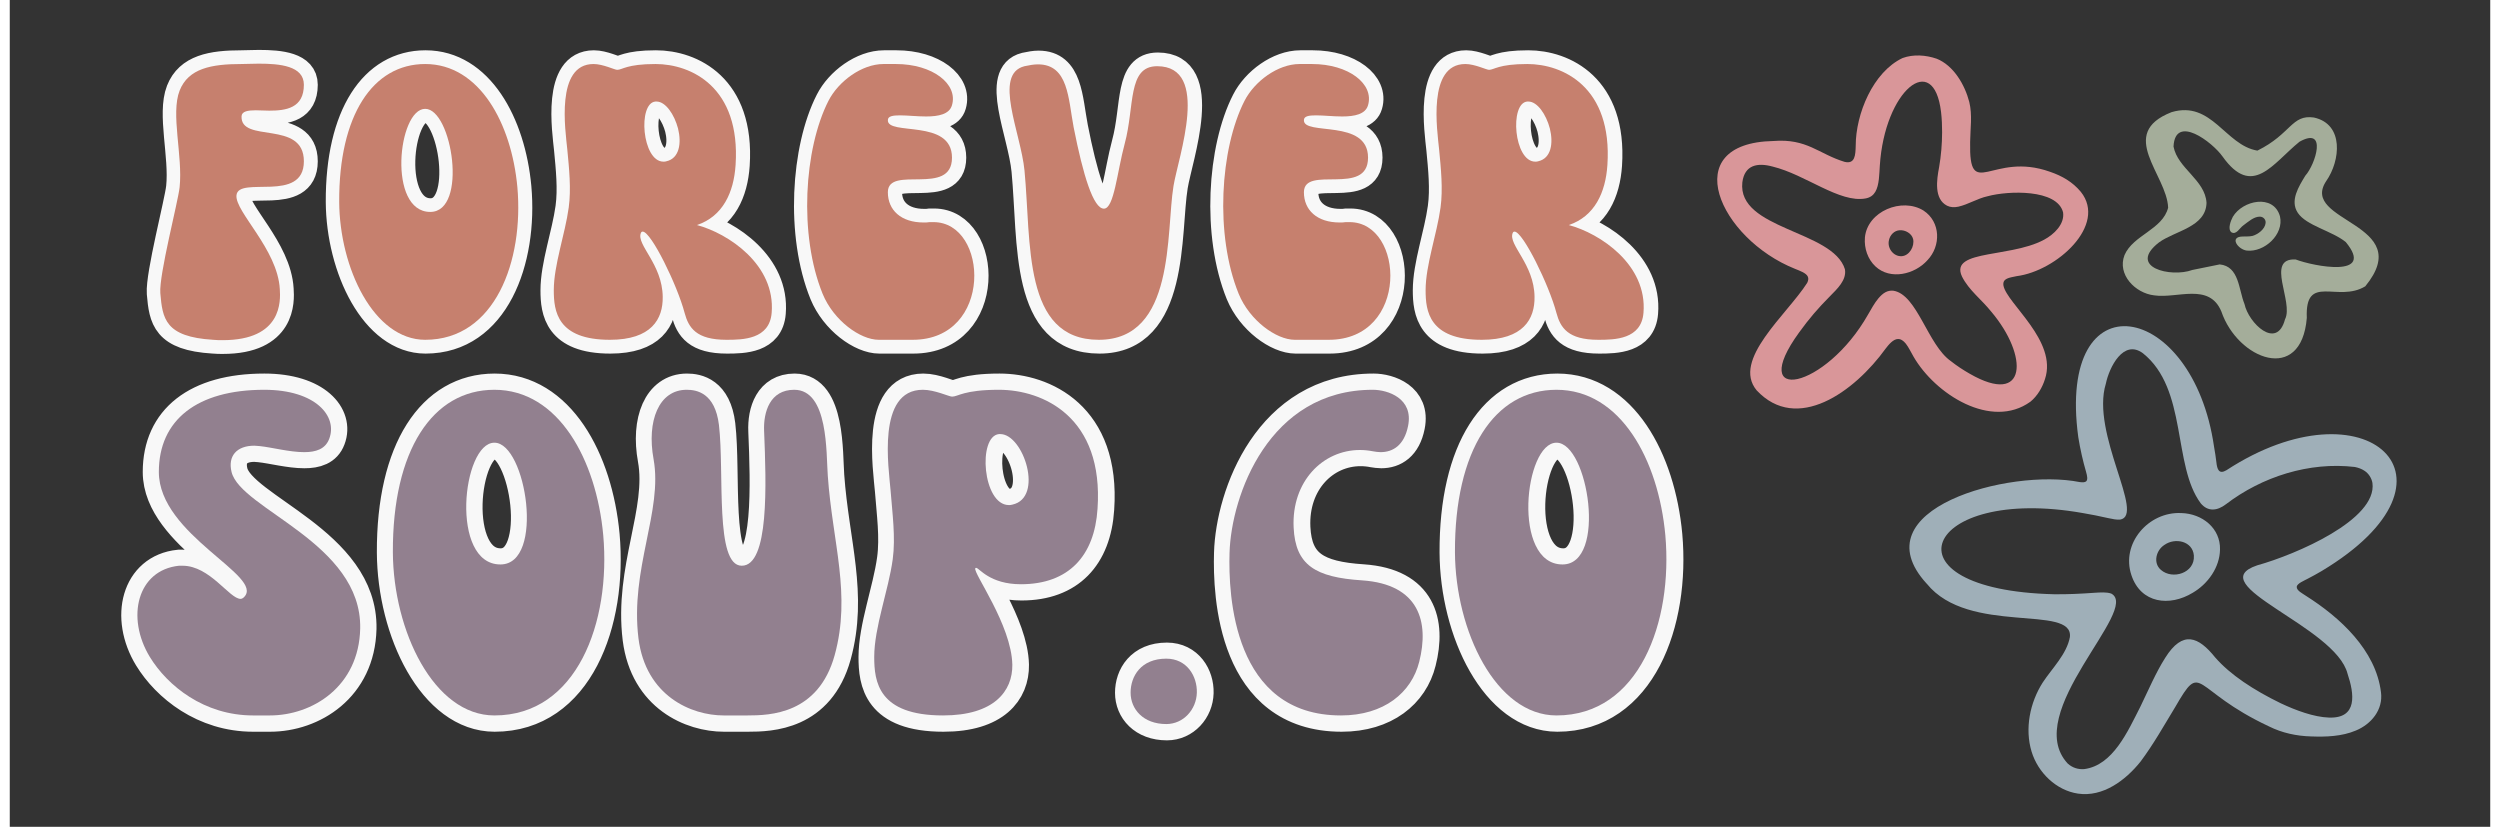<svg version="1.0" preserveAspectRatio="xMidYMid meet" height="127" viewBox="0 0 288 96" zoomAndPan="magnify" width="384" xmlns:xlink="http://www.w3.org/1999/xlink" xmlns="http://www.w3.org/2000/svg"><rect x="0" y="0" width="288" height="96" fill="#333333" stroke="none"/><defs><g></g><clipPath id="86cce97ca2"><path clip-rule="nonzero" d="M 246 59 L 257 59 L 257 70 L 246 70 Z M 246 59"></path></clipPath><clipPath id="db55de501f"><path clip-rule="nonzero" d="M 194.52 12.91 L 266.629 -4.793 L 287.73 81.156 L 215.621 98.855 Z M 194.52 12.91"></path></clipPath><clipPath id="08461946cf"><path clip-rule="nonzero" d="M 194.52 12.91 L 266.629 -4.793 L 287.73 81.156 L 215.621 98.855 Z M 194.52 12.91"></path></clipPath><clipPath id="0e81e2500e"><path clip-rule="nonzero" d="M 194.52 12.91 L 266.629 -4.793 L 287.73 81.156 L 215.621 98.855 Z M 194.52 12.91"></path></clipPath><clipPath id="c26770d215"><path clip-rule="nonzero" d="M 220 37 L 278 37 L 278 93 L 220 93 Z M 220 37"></path></clipPath><clipPath id="6488b5c8fa"><path clip-rule="nonzero" d="M 194.52 12.91 L 266.629 -4.793 L 287.73 81.156 L 215.621 98.855 Z M 194.52 12.91"></path></clipPath><clipPath id="91d14dad10"><path clip-rule="nonzero" d="M 194.52 12.91 L 266.629 -4.793 L 287.73 81.156 L 215.621 98.855 Z M 194.52 12.91"></path></clipPath><clipPath id="ec936fa220"><path clip-rule="nonzero" d="M 194.52 12.91 L 266.629 -4.793 L 287.73 81.156 L 215.621 98.855 Z M 194.52 12.91"></path></clipPath><clipPath id="af633cf83a"><path clip-rule="nonzero" d="M 257 23 L 264 23 L 264 30 L 257 30 Z M 257 23"></path></clipPath><clipPath id="a20eb455c2"><path clip-rule="nonzero" d="M 194.52 12.91 L 266.629 -4.793 L 287.73 81.156 L 215.621 98.855 Z M 194.52 12.91"></path></clipPath><clipPath id="aebbfe3553"><path clip-rule="nonzero" d="M 194.52 12.91 L 266.629 -4.793 L 287.73 81.156 L 215.621 98.855 Z M 194.52 12.91"></path></clipPath><clipPath id="f767eb3411"><path clip-rule="nonzero" d="M 194.52 12.91 L 266.629 -4.793 L 287.73 81.156 L 215.621 98.855 Z M 194.52 12.91"></path></clipPath><clipPath id="cf628e9d24"><path clip-rule="nonzero" d="M 245 12 L 276 12 L 276 42 L 245 42 Z M 245 12"></path></clipPath><clipPath id="95e81beb6c"><path clip-rule="nonzero" d="M 194.52 12.91 L 266.629 -4.793 L 287.73 81.156 L 215.621 98.855 Z M 194.52 12.91"></path></clipPath><clipPath id="af28425824"><path clip-rule="nonzero" d="M 194.52 12.91 L 266.629 -4.793 L 287.73 81.156 L 215.621 98.855 Z M 194.52 12.91"></path></clipPath><clipPath id="5a6a69ba17"><path clip-rule="nonzero" d="M 194.52 12.91 L 266.629 -4.793 L 287.73 81.156 L 215.621 98.855 Z M 194.52 12.91"></path></clipPath><clipPath id="39d0923d86"><path clip-rule="nonzero" d="M 215 23 L 224 23 L 224 32 L 215 32 Z M 215 23"></path></clipPath><clipPath id="373787998c"><path clip-rule="nonzero" d="M 194.52 12.91 L 266.629 -4.793 L 287.73 81.156 L 215.621 98.855 Z M 194.52 12.91"></path></clipPath><clipPath id="68b528efab"><path clip-rule="nonzero" d="M 194.52 12.91 L 266.629 -4.793 L 287.73 81.156 L 215.621 98.855 Z M 194.52 12.91"></path></clipPath><clipPath id="6b395f5f9f"><path clip-rule="nonzero" d="M 194.52 12.91 L 266.629 -4.793 L 287.73 81.156 L 215.621 98.855 Z M 194.52 12.91"></path></clipPath><clipPath id="a83b412b7a"><path clip-rule="nonzero" d="M 198 6 L 242 6 L 242 48 L 198 48 Z M 198 6"></path></clipPath><clipPath id="5f273ac481"><path clip-rule="nonzero" d="M 194.52 12.91 L 266.629 -4.793 L 287.73 81.156 L 215.621 98.855 Z M 194.52 12.91"></path></clipPath><clipPath id="fb1f7ef924"><path clip-rule="nonzero" d="M 194.52 12.91 L 266.629 -4.793 L 287.73 81.156 L 215.621 98.855 Z M 194.52 12.91"></path></clipPath><clipPath id="f17653af38"><path clip-rule="nonzero" d="M 194.52 12.91 L 266.629 -4.793 L 287.73 81.156 L 215.621 98.855 Z M 194.52 12.91"></path></clipPath></defs><path stroke-miterlimit="4" stroke-opacity="1" stroke-width="5.989" stroke="#f8f8f8" d="M 3.136 41.141 C 6.408 46.485 13.195 51.998 22.298 51.998 L 25.413 51.998 C 33.311 51.998 41.921 46.66 42.177 35.877 C 42.489 19.994 19.975 13.757 18.302 6.82 C 17.578 3.854 19.257 1.944 22.529 1.944 C 22.841 1.944 23.253 2.025 23.565 2.025 C 25.807 2.256 29.078 3.13 31.788 3.13 C 33.954 3.13 35.709 2.587 36.427 0.658 C 38.025 -3.494 33.954 -8.445 24.364 -8.445 C 11.909 -8.445 4.81 -2.851 4.81 6.82 C 4.81 18.552 24.514 26.131 20.618 30.052 C 20.462 30.208 20.212 30.364 19.975 30.364 C 17.909 30.364 14.306 24.221 9.199 24.221 C 9.043 24.221 8.806 24.221 8.556 24.221 C 0.814 25.02 -1.346 33.792 3.136 41.141 Z M 48.233 21.748 C 48.315 36.271 55.819 51.998 67.083 51.998 C 82.404 51.998 88.716 34.672 87.274 18.552 C 85.988 4.579 78.97 -8.445 67.083 -8.445 C 55.582 -8.445 48.158 2.824 48.233 21.748 Z M 67.083 1.382 C 72.989 1.382 76.498 23.971 68.194 23.971 C 58.779 23.971 61.076 1.382 67.083 1.382 Z M 93.811 37.713 C 95.178 48.414 103.632 51.998 109.62 51.998 L 114.028 51.998 C 118.255 51.998 127.183 51.767 130.223 40.828 C 133.339 29.484 129.83 19.994 128.937 7.538 C 128.625 3.386 129.112 -8.445 122.719 -8.445 C 118.255 -8.445 116.968 -4.368 117.124 -0.766 C 117.53 9.036 118.08 24.221 112.972 24.221 C 107.94 24.221 109.776 7.051 108.739 -1.896 C 108.021 -7.877 104.587 -8.445 102.758 -8.445 C 97.576 -8.445 95.335 -2.614 96.621 4.422 C 98.375 14.069 92.213 24.77 93.811 37.713 Z M 150.334 51.998 C 159.843 51.998 163.277 47.459 163.195 42.583 C 163.039 35.159 155.847 25.488 156.334 24.689 C 156.334 24.614 156.415 24.614 156.49 24.614 C 157.039 24.614 158.969 27.655 164.794 27.655 C 173.641 27.655 178.436 22.373 179.004 13.675 C 180.19 -3.419 168.871 -8.445 160.723 -8.445 C 154.174 -8.445 153.137 -7.159 152.007 -7.159 C 151.464 -7.159 148.81 -8.445 146.588 -8.445 C 137.953 -8.445 140.275 6.177 140.606 10.248 C 140.919 14.4 141.562 18.939 140.993 23.016 C 140.194 28.841 137.566 35.628 137.566 41.141 C 137.566 45.686 138.284 51.998 150.334 51.998 Z M 160.723 -0.216 C 160.798 -0.216 160.879 -0.216 160.954 -0.216 C 165.262 -0.216 169.102 11.59 163.195 12.876 C 162.946 12.957 162.708 12.957 162.552 12.957 C 157.682 12.957 156.727 0.189 160.723 -0.216 Z M 191.772 53.596 C 194.969 53.596 197.366 50.887 197.441 47.771 C 197.522 44.731 195.612 41.453 191.772 41.453 C 187.052 41.453 185.141 44.731 185.141 47.771 C 185.141 50.812 187.464 53.596 191.772 53.596 Z M 224.182 51.998 C 232.155 51.998 237.281 47.771 238.705 42.021 C 240.559 34.747 238.786 27.655 228.103 26.93 C 219.468 26.368 215.728 24.127 215.391 17.109 C 215.004 8.574 220.836 2.743 227.691 2.743 C 228.49 2.743 229.289 2.824 230.089 2.98 C 230.582 3.055 231.044 3.13 231.531 3.13 C 233.835 3.13 235.92 1.869 236.638 -1.74 C 237.674 -6.847 232.879 -8.445 230.089 -8.445 C 210.777 -8.445 203.816 11.203 203.504 21.823 C 203.273 29.64 204.147 51.998 224.182 51.998 Z M 245.335 21.748 C 245.41 36.271 252.915 51.998 264.184 51.998 C 279.506 51.998 285.818 34.672 284.376 18.552 C 283.09 4.579 276.072 -8.445 264.184 -8.445 C 252.684 -8.445 245.254 2.824 245.335 21.748 Z M 264.184 1.382 C 270.091 1.382 273.6 23.971 265.296 23.971 C 255.881 23.971 258.178 1.382 264.184 1.382 Z M 264.184 1.382" stroke-linejoin="miter" fill="none" transform="matrix(0.626, 0, 0, 0.626, 14.303, 50.534)" stroke-linecap="butt"></path><g fill-opacity="1" fill="#92808f"><g transform="translate(14.313, 83.068)"><g><path d="M 1.949 -6.793 C 3.996 -3.445 8.242 0 13.938 0 L 15.883 0 C 20.828 0 26.227 -3.348 26.375 -10.09 C 26.574 -20.031 12.488 -23.926 11.438 -28.273 C 10.988 -30.121 12.039 -31.32 14.086 -31.32 C 14.285 -31.32 14.535 -31.27 14.734 -31.27 C 16.133 -31.121 18.184 -30.57 19.879 -30.57 C 21.23 -30.57 22.328 -30.922 22.777 -32.117 C 23.777 -34.715 21.23 -37.812 15.234 -37.812 C 7.441 -37.812 2.996 -34.316 2.996 -28.273 C 2.996 -20.93 15.336 -16.184 12.887 -13.738 C 12.789 -13.637 12.637 -13.535 12.488 -13.535 C 11.188 -13.535 8.941 -17.383 5.746 -17.383 C 5.645 -17.383 5.496 -17.383 5.344 -17.383 C 0.5 -16.883 -0.848 -11.391 1.949 -6.793 Z M 1.949 -6.793"></path></g></g></g><g fill-opacity="1" fill="#92808f"><g transform="translate(43.981, 83.068)"><g><path d="M 0.5 -18.934 C 0.551 -9.84 5.246 0 12.289 0 C 21.879 0 25.824 -10.84 24.926 -20.93 C 24.125 -29.672 19.73 -37.812 12.289 -37.812 C 5.094 -37.812 0.449 -30.77 0.5 -18.934 Z M 12.289 -31.668 C 15.984 -31.668 18.184 -17.531 12.988 -17.531 C 7.094 -17.531 8.543 -31.668 12.289 -31.668 Z M 12.289 -31.668"></path></g></g></g><g fill-opacity="1" fill="#92808f"><g transform="translate(72.35, 83.068)"><g><path d="M 0.648 -8.941 C 1.5 -2.246 6.793 0 10.539 0 L 13.289 0 C 15.934 0 21.527 -0.148 23.426 -6.992 C 25.375 -14.086 23.176 -20.031 22.629 -27.824 C 22.43 -30.422 22.727 -37.812 18.73 -37.812 C 15.934 -37.812 15.137 -35.266 15.234 -33.02 C 15.484 -26.875 15.836 -17.383 12.637 -17.383 C 9.492 -17.383 10.641 -28.121 9.992 -33.719 C 9.539 -37.465 7.395 -37.812 6.242 -37.812 C 2.996 -37.812 1.598 -34.168 2.398 -29.77 C 3.496 -23.727 -0.352 -17.035 0.648 -8.941 Z M 0.648 -8.941"></path></g></g></g><g fill-opacity="1" fill="#92808f"><g transform="translate(99.87, 83.068)"><g><path d="M 8.492 0 C 14.438 0 16.582 -2.848 16.535 -5.895 C 16.434 -10.539 11.938 -16.582 12.238 -17.082 C 12.238 -17.133 12.289 -17.133 12.34 -17.133 C 12.688 -17.133 13.887 -15.234 17.531 -15.234 C 23.078 -15.234 26.074 -18.531 26.426 -23.977 C 27.172 -34.668 20.082 -37.812 14.984 -37.812 C 10.891 -37.812 10.238 -37.016 9.539 -37.016 C 9.191 -37.016 7.543 -37.812 6.145 -37.812 C 0.75 -37.812 2.199 -28.672 2.398 -26.125 C 2.598 -23.527 2.996 -20.68 2.648 -18.133 C 2.148 -14.484 0.5 -10.238 0.5 -6.793 C 0.5 -3.945 0.949 0 8.492 0 Z M 14.984 -32.668 C 15.035 -32.668 15.086 -32.668 15.137 -32.668 C 17.832 -32.668 20.23 -25.277 16.535 -24.477 C 16.383 -24.426 16.234 -24.426 16.133 -24.426 C 13.086 -24.426 12.488 -32.418 14.984 -32.668 Z M 14.984 -32.668"></path></g></g></g><g fill-opacity="1" fill="#92808f"><g transform="translate(129.637, 83.068)"><g><path d="M 4.645 1 C 6.645 1 8.141 -0.699 8.191 -2.648 C 8.242 -4.547 7.043 -6.594 4.645 -6.594 C 1.699 -6.594 0.5 -4.547 0.5 -2.648 C 0.5 -0.75 1.949 1 4.645 1 Z M 4.645 1"></path></g></g></g><g fill-opacity="1" fill="#92808f"><g transform="translate(141.125, 83.068)"><g><path d="M 13.438 0 C 18.434 0 21.629 -2.648 22.527 -6.242 C 23.676 -10.789 22.578 -15.234 15.883 -15.684 C 10.488 -16.035 8.141 -17.434 7.941 -21.828 C 7.691 -27.172 11.34 -30.82 15.637 -30.82 C 16.133 -30.82 16.633 -30.77 17.133 -30.672 C 17.434 -30.621 17.734 -30.57 18.031 -30.57 C 19.48 -30.57 20.781 -31.371 21.23 -33.617 C 21.879 -36.812 18.883 -37.812 17.133 -37.812 C 5.047 -37.812 0.699 -25.523 0.5 -18.883 C 0.352 -13.988 0.898 0 13.438 0 Z M 13.438 0"></path></g></g></g><g fill-opacity="1" fill="#92808f"><g transform="translate(167.297, 83.068)"><g><path d="M 0.5 -18.934 C 0.551 -9.84 5.246 0 12.289 0 C 21.879 0 25.824 -10.84 24.926 -20.93 C 24.125 -29.672 19.73 -37.812 12.289 -37.812 C 5.094 -37.812 0.449 -30.77 0.5 -18.934 Z M 12.289 -31.668 C 15.984 -31.668 18.184 -17.531 12.988 -17.531 C 7.094 -17.531 8.543 -31.668 12.289 -31.668 Z M 12.289 -31.668"></path></g></g></g><path stroke-miterlimit="4" stroke-opacity="1" stroke-width="5.071" stroke="#f8f8f8" d="M 46.613 31.354 C 47.025 36.074 47.487 39.458 56.421 40.001 C 57.027 40.063 57.639 40.063 58.169 40.063 C 69.258 40.063 68.933 32.771 68.783 30.611 C 68.384 23.162 60.411 16.201 60.742 13.16 C 61.154 9.514 73.254 14.715 73.254 6.873 C 73.254 -0.9 61.422 3.62 61.685 -1.512 C 61.753 -2.386 62.84 -2.586 64.326 -2.586 C 65.069 -2.586 65.943 -2.517 66.835 -2.517 C 69.938 -2.517 73.254 -2.998 73.254 -7.325 C 73.254 -10.84 68.783 -11.252 64.869 -11.252 C 63.714 -11.252 62.64 -11.183 61.685 -11.183 C 56.072 -11.183 51.814 -10.378 50.196 -6.251 C 48.511 -1.924 50.808 5.868 50.196 11.674 C 49.934 14.315 46.35 27.97 46.613 31.354 Z M 79.809 14.384 C 79.878 26.677 86.234 40.001 95.774 40.001 C 108.748 40.001 114.093 25.329 112.875 11.674 C 111.783 -0.157 105.839 -11.183 95.774 -11.183 C 86.034 -11.183 79.747 -1.643 79.809 14.384 Z M 95.774 -2.867 C 100.775 -2.867 103.747 16.263 96.711 16.263 C 88.744 16.263 90.686 -2.867 95.774 -2.867 Z M 130.051 40.001 C 137.756 40.001 139.922 36.155 139.853 32.028 C 139.791 25.934 134.921 22.357 135.795 20.19 C 135.858 19.997 135.989 19.909 136.126 19.909 C 137.693 19.909 142.563 29.868 143.899 35 C 144.642 37.772 146.06 40.001 151.672 40.001 C 154.726 40.001 159.664 39.932 160.058 35 C 160.801 26.072 152.022 20.259 146.209 18.704 C 151.011 17.075 153.027 12.679 153.371 7.547 C 154.313 -6.925 145.117 -11.183 138.499 -11.183 C 133.154 -11.183 132.343 -10.097 131.4 -10.097 C 130.925 -10.097 128.759 -11.183 126.998 -11.183 C 119.899 -11.183 121.797 1.191 122.141 4.644 C 122.472 8.159 122.884 12.005 122.409 15.458 C 121.729 20.39 119.631 26.134 119.631 30.804 C 119.631 34.65 120.243 40.001 130.051 40.001 Z M 138.499 -4.222 C 138.567 -4.222 138.63 -4.222 138.698 -4.222 C 140.384 -4.222 142.014 -1.774 142.694 0.779 C 143.369 3.489 142.957 6.33 140.528 6.873 C 140.316 6.935 140.184 6.935 139.985 6.935 C 135.989 6.935 135.183 -3.941 138.499 -4.222 Z M 169.529 31.485 C 171.558 36.417 176.497 40.001 179.943 40.001 L 186.23 40.001 C 201.234 40.001 200.359 18.161 190.076 18.161 C 189.883 18.161 189.614 18.161 189.402 18.161 C 189.003 18.23 188.59 18.23 188.266 18.23 C 184.07 18.23 181.629 15.932 181.629 12.617 C 181.629 7.485 193.529 13.491 193.529 6.192 C 193.529 -1.1 181.498 2.203 181.629 -0.769 C 181.629 -1.512 182.584 -1.643 183.858 -1.643 C 185.275 -1.643 187.042 -1.45 188.728 -1.45 C 191.038 -1.45 193.048 -1.843 193.529 -3.541 C 194.684 -7.456 189.945 -11.183 183.115 -11.183 C 181.629 -11.183 182.303 -11.183 180.817 -11.183 C 176.759 -11.183 172.432 -7.937 170.615 -4.353 C 166.076 4.513 165.071 20.521 169.529 31.485 Z M 206.99 8.552 C 208.276 21.876 206.572 40.001 220.77 40.001 C 235.049 40.001 233.213 20.059 234.636 11.462 C 235.511 6.061 241.604 -10.771 231.596 -10.771 C 226.052 -10.771 227.469 -3.348 225.571 3.62 C 224.154 8.902 223.623 15.651 221.725 15.651 C 219.764 15.651 217.866 9.514 216.118 0.586 C 215.094 -4.684 215.175 -11.121 209.481 -11.121 C 208.738 -11.121 207.927 -10.971 206.99 -10.771 C 201.109 -9.285 206.31 1.591 206.99 8.552 Z M 246.736 31.485 C 248.772 36.417 253.704 40.001 257.157 40.001 L 263.444 40.001 C 278.447 40.001 277.573 18.161 267.29 18.161 C 267.09 18.161 266.828 18.161 266.616 18.161 C 266.216 18.23 265.804 18.23 265.473 18.23 C 261.284 18.23 258.836 15.932 258.836 12.617 C 258.836 7.485 270.737 13.491 270.737 6.192 C 270.737 -1.1 258.705 2.203 258.836 -0.769 C 258.836 -1.512 259.798 -1.643 261.065 -1.643 C 262.489 -1.643 264.249 -1.45 265.935 -1.45 C 268.245 -1.45 270.262 -1.843 270.737 -3.541 C 271.898 -7.456 267.159 -11.183 260.322 -11.183 C 258.836 -11.183 259.517 -11.183 258.031 -11.183 C 253.966 -11.183 249.646 -7.937 247.829 -4.353 C 243.29 4.513 242.285 20.521 246.736 31.485 Z M 291.84 40.001 C 299.55 40.001 301.711 36.155 301.648 32.028 C 301.58 25.934 296.71 22.357 297.584 20.19 C 297.652 19.997 297.783 19.909 297.915 19.909 C 299.482 19.909 304.352 29.868 305.688 35 C 306.431 37.772 307.854 40.001 313.467 40.001 C 316.52 40.001 321.453 39.932 321.852 35 C 322.595 26.072 313.811 20.259 307.998 18.704 C 312.805 17.075 314.816 12.679 315.165 7.547 C 316.108 -6.925 306.911 -11.183 300.293 -11.183 C 294.943 -11.183 294.137 -10.097 293.194 -10.097 C 292.714 -10.097 290.553 -11.183 288.787 -11.183 C 281.688 -11.183 283.586 1.191 283.935 4.644 C 284.266 8.159 284.678 12.005 284.198 15.458 C 283.523 20.39 281.425 26.134 281.425 30.804 C 281.425 34.65 282.037 40.001 291.84 40.001 Z M 300.293 -4.222 C 300.356 -4.222 300.424 -4.222 300.493 -4.222 C 302.173 -4.222 303.808 -1.774 304.483 0.779 C 305.163 3.489 304.751 6.33 302.323 6.873 C 302.11 6.935 301.973 6.935 301.779 6.935 C 297.783 6.935 296.972 -3.941 300.293 -4.222 Z M 300.293 -4.222" stroke-linejoin="miter" fill="none" transform="matrix(0.626, 0, 0, 0.626, -11.683, 14.427)" stroke-linecap="butt"></path><g fill-opacity="1" fill="#c6806e"><g transform="translate(17.058, 39.453)"><g><path d="M 0.422 -5.414 C 0.676 -2.453 0.973 -0.34 6.555 0 C 6.938 0.043 7.316 0.043 7.656 0.043 C 14.594 0.043 14.383 -4.527 14.297 -5.879 C 14.043 -10.531 9.051 -14.891 9.266 -16.793 C 9.516 -19.078 17.09 -15.82 17.09 -20.727 C 17.09 -25.59 9.688 -22.758 9.855 -25.973 C 9.898 -26.523 10.574 -26.648 11.504 -26.648 C 11.973 -26.648 12.52 -26.605 13.07 -26.605 C 15.016 -26.605 17.09 -26.902 17.09 -29.609 C 17.09 -31.809 14.297 -32.062 11.844 -32.062 C 11.125 -32.062 10.449 -32.02 9.855 -32.02 C 6.344 -32.02 3.68 -31.512 2.664 -28.934 C 1.605 -26.227 3.047 -21.363 2.664 -17.723 C 2.496 -16.074 0.254 -7.531 0.422 -5.414 Z M 0.422 -5.414"></path></g></g></g><g fill-opacity="1" fill="#c6806e"><g transform="translate(37.828, 39.453)"><g><path d="M 0.422 -16.031 C 0.465 -8.332 4.441 0 10.406 0 C 18.527 0 21.867 -9.18 21.109 -17.723 C 20.43 -25.125 16.707 -32.02 10.406 -32.02 C 4.316 -32.02 0.379 -26.059 0.422 -16.031 Z M 10.406 -26.816 C 13.535 -26.816 15.398 -14.848 10.996 -14.848 C 6.008 -14.848 7.234 -26.816 10.406 -26.816 Z M 10.406 -26.816"></path></g></g></g><g fill-opacity="1" fill="#c6806e"><g transform="translate(62.743, 39.453)"><g><path d="M 6.938 0 C 11.758 0 13.113 -2.41 13.07 -4.992 C 13.027 -8.797 9.984 -11.039 10.531 -12.395 C 10.574 -12.52 10.66 -12.562 10.746 -12.562 C 11.719 -12.562 14.762 -6.344 15.609 -3.129 C 16.074 -1.395 16.961 0 20.473 0 C 22.375 0 25.465 -0.043 25.719 -3.129 C 26.184 -8.715 20.684 -12.352 17.047 -13.324 C 20.051 -14.34 21.32 -17.09 21.531 -20.305 C 22.121 -29.355 16.371 -32.02 12.227 -32.02 C 8.883 -32.02 8.375 -31.344 7.785 -31.344 C 7.488 -31.344 6.133 -32.02 5.035 -32.02 C 0.594 -32.02 1.777 -24.281 1.988 -22.121 C 2.199 -19.922 2.453 -17.512 2.156 -15.355 C 1.734 -12.266 0.422 -8.672 0.422 -5.754 C 0.422 -3.34 0.805 0 6.938 0 Z M 12.227 -27.664 C 12.266 -27.664 12.309 -27.664 12.352 -27.664 C 13.41 -27.664 14.426 -26.141 14.848 -24.535 C 15.27 -22.844 15.016 -21.066 13.492 -20.727 C 13.367 -20.684 13.281 -20.684 13.156 -20.684 C 10.66 -20.684 10.152 -27.496 12.227 -27.664 Z M 12.227 -27.664"></path></g></g></g><g fill-opacity="1" fill="#c6806e"><g transform="translate(92.141, 39.453)"><g><path d="M 2.242 -5.328 C 3.512 -2.242 6.598 0 8.758 0 L 12.691 0 C 22.082 0 21.531 -13.664 15.102 -13.664 C 14.973 -13.664 14.805 -13.664 14.68 -13.664 C 14.426 -13.621 14.172 -13.621 13.961 -13.621 C 11.336 -13.621 9.812 -15.059 9.812 -17.133 C 9.812 -20.348 17.258 -16.582 17.258 -21.148 C 17.258 -25.719 9.73 -23.645 9.812 -25.508 C 9.812 -25.973 10.406 -26.059 11.211 -26.059 C 12.098 -26.059 13.199 -25.93 14.254 -25.93 C 15.691 -25.93 16.961 -26.184 17.258 -27.242 C 17.977 -29.695 15.016 -32.02 10.746 -32.02 C 9.812 -32.02 10.238 -32.02 9.305 -32.02 C 6.77 -32.02 4.062 -29.992 2.918 -27.75 C 0.086 -22.207 -0.551 -12.184 2.242 -5.328 Z M 2.242 -5.328"></path></g></g></g><g fill-opacity="1" fill="#c6806e"><g transform="translate(115.66, 39.453)"><g><path d="M 2.156 -19.668 C 2.961 -11.336 1.902 0 10.785 0 C 19.711 0 18.57 -12.48 19.457 -17.852 C 20.008 -21.234 23.816 -31.766 17.555 -31.766 C 14.086 -31.766 14.973 -27.113 13.789 -22.758 C 12.902 -19.457 12.562 -15.227 11.379 -15.227 C 10.152 -15.227 8.969 -19.078 7.867 -24.66 C 7.234 -27.961 7.277 -31.98 3.723 -31.98 C 3.258 -31.98 2.75 -31.895 2.156 -31.766 C -1.523 -30.836 1.734 -24.027 2.156 -19.668 Z M 2.156 -19.668"></path></g></g></g><g fill-opacity="1" fill="#c6806e"><g transform="translate(140.448, 39.453)"><g><path d="M 2.242 -5.328 C 3.512 -2.242 6.598 0 8.758 0 L 12.691 0 C 22.082 0 21.531 -13.664 15.102 -13.664 C 14.973 -13.664 14.805 -13.664 14.68 -13.664 C 14.426 -13.621 14.172 -13.621 13.961 -13.621 C 11.336 -13.621 9.812 -15.059 9.812 -17.133 C 9.812 -20.348 17.258 -16.582 17.258 -21.148 C 17.258 -25.719 9.73 -23.645 9.812 -25.508 C 9.812 -25.973 10.406 -26.059 11.211 -26.059 C 12.098 -26.059 13.199 -25.93 14.254 -25.93 C 15.691 -25.93 16.961 -26.184 17.258 -27.242 C 17.977 -29.695 15.016 -32.02 10.746 -32.02 C 9.812 -32.02 10.238 -32.02 9.305 -32.02 C 6.77 -32.02 4.062 -29.992 2.918 -27.75 C 0.086 -22.207 -0.551 -12.184 2.242 -5.328 Z M 2.242 -5.328"></path></g></g></g><g fill-opacity="1" fill="#c6806e"><g transform="translate(163.967, 39.453)"><g><path d="M 6.938 0 C 11.758 0 13.113 -2.41 13.07 -4.992 C 13.027 -8.797 9.984 -11.039 10.531 -12.395 C 10.574 -12.52 10.66 -12.562 10.746 -12.562 C 11.719 -12.562 14.762 -6.344 15.609 -3.129 C 16.074 -1.395 16.961 0 20.473 0 C 22.375 0 25.465 -0.043 25.719 -3.129 C 26.184 -8.715 20.684 -12.352 17.047 -13.324 C 20.051 -14.34 21.32 -17.09 21.531 -20.305 C 22.121 -29.355 16.371 -32.02 12.227 -32.02 C 8.883 -32.02 8.375 -31.344 7.785 -31.344 C 7.488 -31.344 6.133 -32.02 5.035 -32.02 C 0.594 -32.02 1.777 -24.281 1.988 -22.121 C 2.199 -19.922 2.453 -17.512 2.156 -15.355 C 1.734 -12.266 0.422 -8.672 0.422 -5.754 C 0.422 -3.34 0.805 0 6.938 0 Z M 12.227 -27.664 C 12.266 -27.664 12.309 -27.664 12.352 -27.664 C 13.41 -27.664 14.426 -26.141 14.848 -24.535 C 15.27 -22.844 15.016 -21.066 13.492 -20.727 C 13.367 -20.684 13.281 -20.684 13.156 -20.684 C 10.66 -20.684 10.152 -27.496 12.227 -27.664 Z M 12.227 -27.664"></path></g></g></g><g clip-path="url(#86cce97ca2)"><g clip-path="url(#db55de501f)"><g clip-path="url(#08461946cf)"><g clip-path="url(#0e81e2500e)"><path fill-rule="nonzero" fill-opacity="1" d="M 252.129 59.57 C 254.578 59.633 256.691 61.344 256.625 63.809 C 256.59 65.883 255.227 67.785 253.473 68.816 C 250.777 70.465 247.438 70.066 246.344 66.797 C 245.086 63.102 248.332 59.387 252.113 59.57 M 253.422 66.652 L 253.59 64.5 C 253.449 62.809 251.398 62.391 250.168 63.27 C 249.203 63.883 248.824 65.359 249.758 66.164 C 251.109 67.352 253.723 66.531 253.59 64.52 L 253.59 64.5 Z M 253.422 66.652" fill="#9fafb8"></path></g></g></g></g><g clip-path="url(#c26770d215)"><g clip-path="url(#6488b5c8fa)"><g clip-path="url(#91d14dad10)"><g clip-path="url(#ec936fa220)"><path fill-rule="nonzero" fill-opacity="1" d="M 222.566 67.766 C 214.652 59.117 232.191 54.344 240.312 55.969 C 240.664 56.02 240.93 56.012 241.074 55.895 C 241.305 55.711 241.199 55.227 241.078 54.805 C 240.719 53.574 240.391 52.148 240.168 50.746 C 237.641 32.051 253.465 34.848 255.93 51.852 C 256.059 52.555 256.129 53.078 256.203 53.656 C 256.289 54.5 256.504 55.113 257.375 54.594 C 273.543 44.031 286.367 55.551 268.402 66.316 C 267.793 66.672 267.328 66.926 266.805 67.195 C 266.422 67.41 265.574 67.738 265.531 68.125 C 265.504 68.582 266.223 68.91 266.59 69.172 C 270.562 71.684 274.719 75.484 275.316 80.383 C 275.578 82.406 274.188 84.082 272.398 84.82 C 270.773 85.508 268.938 85.57 267.184 85.504 C 265.5 85.457 263.828 85.098 262.32 84.344 C 253.223 80.09 254.645 76.527 251.398 82.137 C 250.078 84.305 248.941 86.355 247.402 88.422 C 245.652 90.609 243.035 92.566 240.141 92.145 C 237.594 91.77 235.484 89.695 234.746 87.262 C 233.941 84.605 234.551 81.57 236.047 79.234 C 237.137 77.582 238.836 75.941 239.195 73.969 C 239.633 70.109 227.453 73.801 222.586 67.781 M 260.965 65.633 C 265.426 64.387 274.891 60.344 274.324 56.078 C 274.23 55.523 273.883 54.957 273.363 54.637 C 273.055 54.438 272.68 54.301 272.277 54.219 C 266.984 53.598 261.512 55.34 257.301 58.555 C 256.312 59.309 255.23 59.449 254.387 58.438 C 251.098 54.016 252.879 45.176 247.672 41.012 C 245.41 39.344 243.766 42.641 243.371 44.543 C 241.582 50.34 248.016 59.879 245.008 60.332 C 244.648 60.363 244.098 60.258 243.66 60.16 C 242.641 59.93 241.664 59.73 240.719 59.574 C 222.207 56.281 216.973 68.5 237.352 68.996 C 238.922 69.016 240.457 68.941 242.133 68.82 C 242.758 68.789 243.398 68.727 243.988 68.914 C 247.48 70.727 233.469 82.77 238.945 88.656 C 239.488 89.148 240.176 89.359 240.871 89.297 C 244.195 88.852 245.906 84.938 247.383 82.039 C 248.332 80.094 249.16 78.113 250.262 76.379 C 252.305 73.113 254.145 73.941 256.066 76.336 C 257.832 78.355 260.512 80.113 263.68 81.656 C 265.422 82.477 267.516 83.258 269.277 83.316 C 272.633 83.434 272.215 80.551 271.434 78.227 C 270.051 72.707 254.277 67.879 260.949 65.637 L 260.961 65.633 Z M 260.965 65.633" fill="#9fafb8"></path></g></g></g></g><g clip-path="url(#af633cf83a)"><g clip-path="url(#a20eb455c2)"><g clip-path="url(#aebbfe3553)"><g clip-path="url(#f767eb3411)"><path fill-rule="nonzero" fill-opacity="1" d="M 257.93 26.957 C 257.496 26.566 257.875 25.629 258.113 25.172 C 259.238 23.262 262.832 22.473 263.586 25.113 C 264.074 27.223 261.766 29.316 259.738 29.094 C 258.715 28.977 257.648 27.48 259.262 27.461 C 259.637 27.445 260.043 27.477 260.41 27.387 C 261.051 27.199 261.84 26.609 261.918 25.898 C 261.973 25.488 261.637 25.145 261.234 25.156 C 260.559 25.152 259.898 25.75 259.324 26.176 C 258.91 26.457 258.516 27.316 257.941 26.965 Z M 257.93 26.957" fill="#a4ad9a"></path></g></g></g></g><g clip-path="url(#cf628e9d24)"><g clip-path="url(#95e81beb6c)"><g clip-path="url(#af28425824)"><g clip-path="url(#5a6a69ba17)"><path fill-rule="nonzero" fill-opacity="1" d="M 260.98 17.48 C 264.887 15.551 264.926 13.266 267.527 13.645 C 271.051 14.414 270.609 18.672 268.949 21.035 C 265.793 25.816 279.523 25.867 273.492 33.242 C 270.297 35.191 266.477 31.672 266.703 36.91 C 266.07 44.625 258.68 41.742 256.781 36.164 C 255.367 32.785 251.68 34.691 248.977 34.293 C 246.781 34.039 244.66 31.875 245.539 29.613 C 246.547 27.281 249.949 26.668 250.602 24.113 C 250.465 20.277 244.609 15.52 251.004 13.02 C 255.684 11.641 257.238 16.875 260.969 17.488 M 256.594 30.699 C 258.859 30.93 258.777 33.605 259.469 35.305 C 259.934 37.492 263.207 40.707 264.172 37.078 C 265.215 35.066 261.848 29.949 265.406 30.125 C 267.473 30.918 274.719 32.332 271.227 28.105 C 269.605 26.793 266.637 26.203 265.652 24.703 C 264.719 23.289 265.77 21.652 266.531 20.398 C 267.723 19.066 269.105 14.633 265.852 16.457 C 262.73 18.996 260.387 23.027 256.93 18.184 C 255.742 16.5 251.414 13.203 251.227 17.016 C 251.707 19.562 254.902 20.883 255.059 23.551 C 254.988 26.375 251.395 26.797 249.547 28.141 C 245.828 31.031 250.91 32.266 253.418 31.344" fill="#a4ad9a"></path></g></g></g></g><g clip-path="url(#39d0923d86)"><g clip-path="url(#373787998c)"><g clip-path="url(#68b528efab)"><g clip-path="url(#6b395f5f9f)"><path fill-rule="nonzero" fill-opacity="1" d="M 215.395 27.578 C 215.68 24.523 219.699 22.891 222.203 24.449 C 224.203 25.77 224.246 28.559 222.645 30.223 C 221.176 31.867 218.344 32.543 216.621 30.934 C 215.727 30.102 215.297 28.836 215.395 27.598 M 219.664 29.746 C 220.566 29.688 221.18 28.602 220.992 27.754 C 220.832 27.102 220.082 26.68 219.422 26.734 C 218.805 26.77 218.316 27.281 218.191 27.875 C 217.953 28.801 218.711 29.793 219.648 29.746 Z M 219.664 29.746" fill="#d99699"></path></g></g></g></g><g clip-path="url(#a83b412b7a)"><g clip-path="url(#5f273ac481)"><g clip-path="url(#fb1f7ef924)"><g clip-path="url(#f17653af38)"><path fill-rule="nonzero" fill-opacity="1" d="M 234.605 46.645 C 230.07 49.906 223.562 45.777 221.039 41.406 C 220.754 40.918 220.488 40.344 220.152 39.91 C 219.875 39.562 219.562 39.348 219.23 39.363 C 218.691 39.367 218.16 40.008 217.809 40.465 C 214.164 45.523 207.496 50.316 202.824 45.32 C 199.906 41.793 206.336 36.543 208.691 32.848 C 208.828 32.574 208.863 32.332 208.77 32.125 C 208.582 31.688 207.801 31.43 207.301 31.223 C 198.492 27.711 193.492 16.598 204.781 16.371 C 208.68 16.066 210.012 17.863 213.008 18.785 C 214.277 19.109 214.297 17.961 214.328 16.914 C 214.332 13.242 216.32 8.371 219.77 6.738 C 221.031 6.277 222.469 6.387 223.723 6.816 C 225.688 7.594 226.996 9.84 227.512 11.836 C 227.891 13.371 227.629 14.938 227.613 16.496 C 227.469 23.488 230.141 17.535 236.887 19.945 C 238.324 20.438 239.508 21.129 240.461 22.27 C 243.562 26.133 237.648 31.465 233.02 32.062 C 232.152 32.246 231.352 32.309 231.48 33.156 C 231.875 35.258 237.773 39.566 236.305 44.008 C 235.992 45.012 235.418 45.977 234.621 46.633 M 238.402 24.652 C 237.711 21.926 232.004 22.137 229.641 22.785 C 228.477 23.035 227.398 23.734 226.25 23.996 C 225.762 24.098 225.332 24.078 224.934 23.883 C 223.398 23.098 223.73 20.875 224.012 19.406 C 224.242 18.059 224.352 16.75 224.359 15.355 C 224.363 14.621 224.328 13.777 224.238 13.023 C 223.391 5.801 217.676 10.492 217.125 19.258 C 217.094 19.766 217.07 20.316 217.016 20.801 C 216.879 21.953 216.562 22.836 215.48 23.039 C 212.449 23.602 208.52 20.273 204.68 19.34 C 202.934 18.863 201.43 19.137 201.164 21.168 C 200.57 26.668 211.68 26.715 213.074 31.262 C 213.297 32.523 212.168 33.547 211.324 34.41 C 209.992 35.746 208.871 37.051 207.77 38.582 C 201.605 47.055 210.812 45.25 215.762 36.516 C 216.121 35.891 216.52 35.168 216.957 34.648 C 217.5 34.008 218.012 33.684 218.703 33.754 C 221.488 34.203 222.676 40.051 225.387 41.938 C 226.051 42.465 226.812 42.965 227.574 43.398 C 234.258 47.238 234.422 41.332 230.059 36.18 C 228.934 34.77 227.477 33.711 226.672 32.117 C 225.891 30.469 227.453 29.953 229.688 29.535 C 230.578 29.367 231.574 29.215 232.57 29.012 C 233.863 28.75 235.156 28.402 236.215 27.824 C 237.352 27.215 238.594 26.031 238.406 24.668 Z M 238.402 24.652" fill="#d99699"></path></g></g></g></g></svg>
